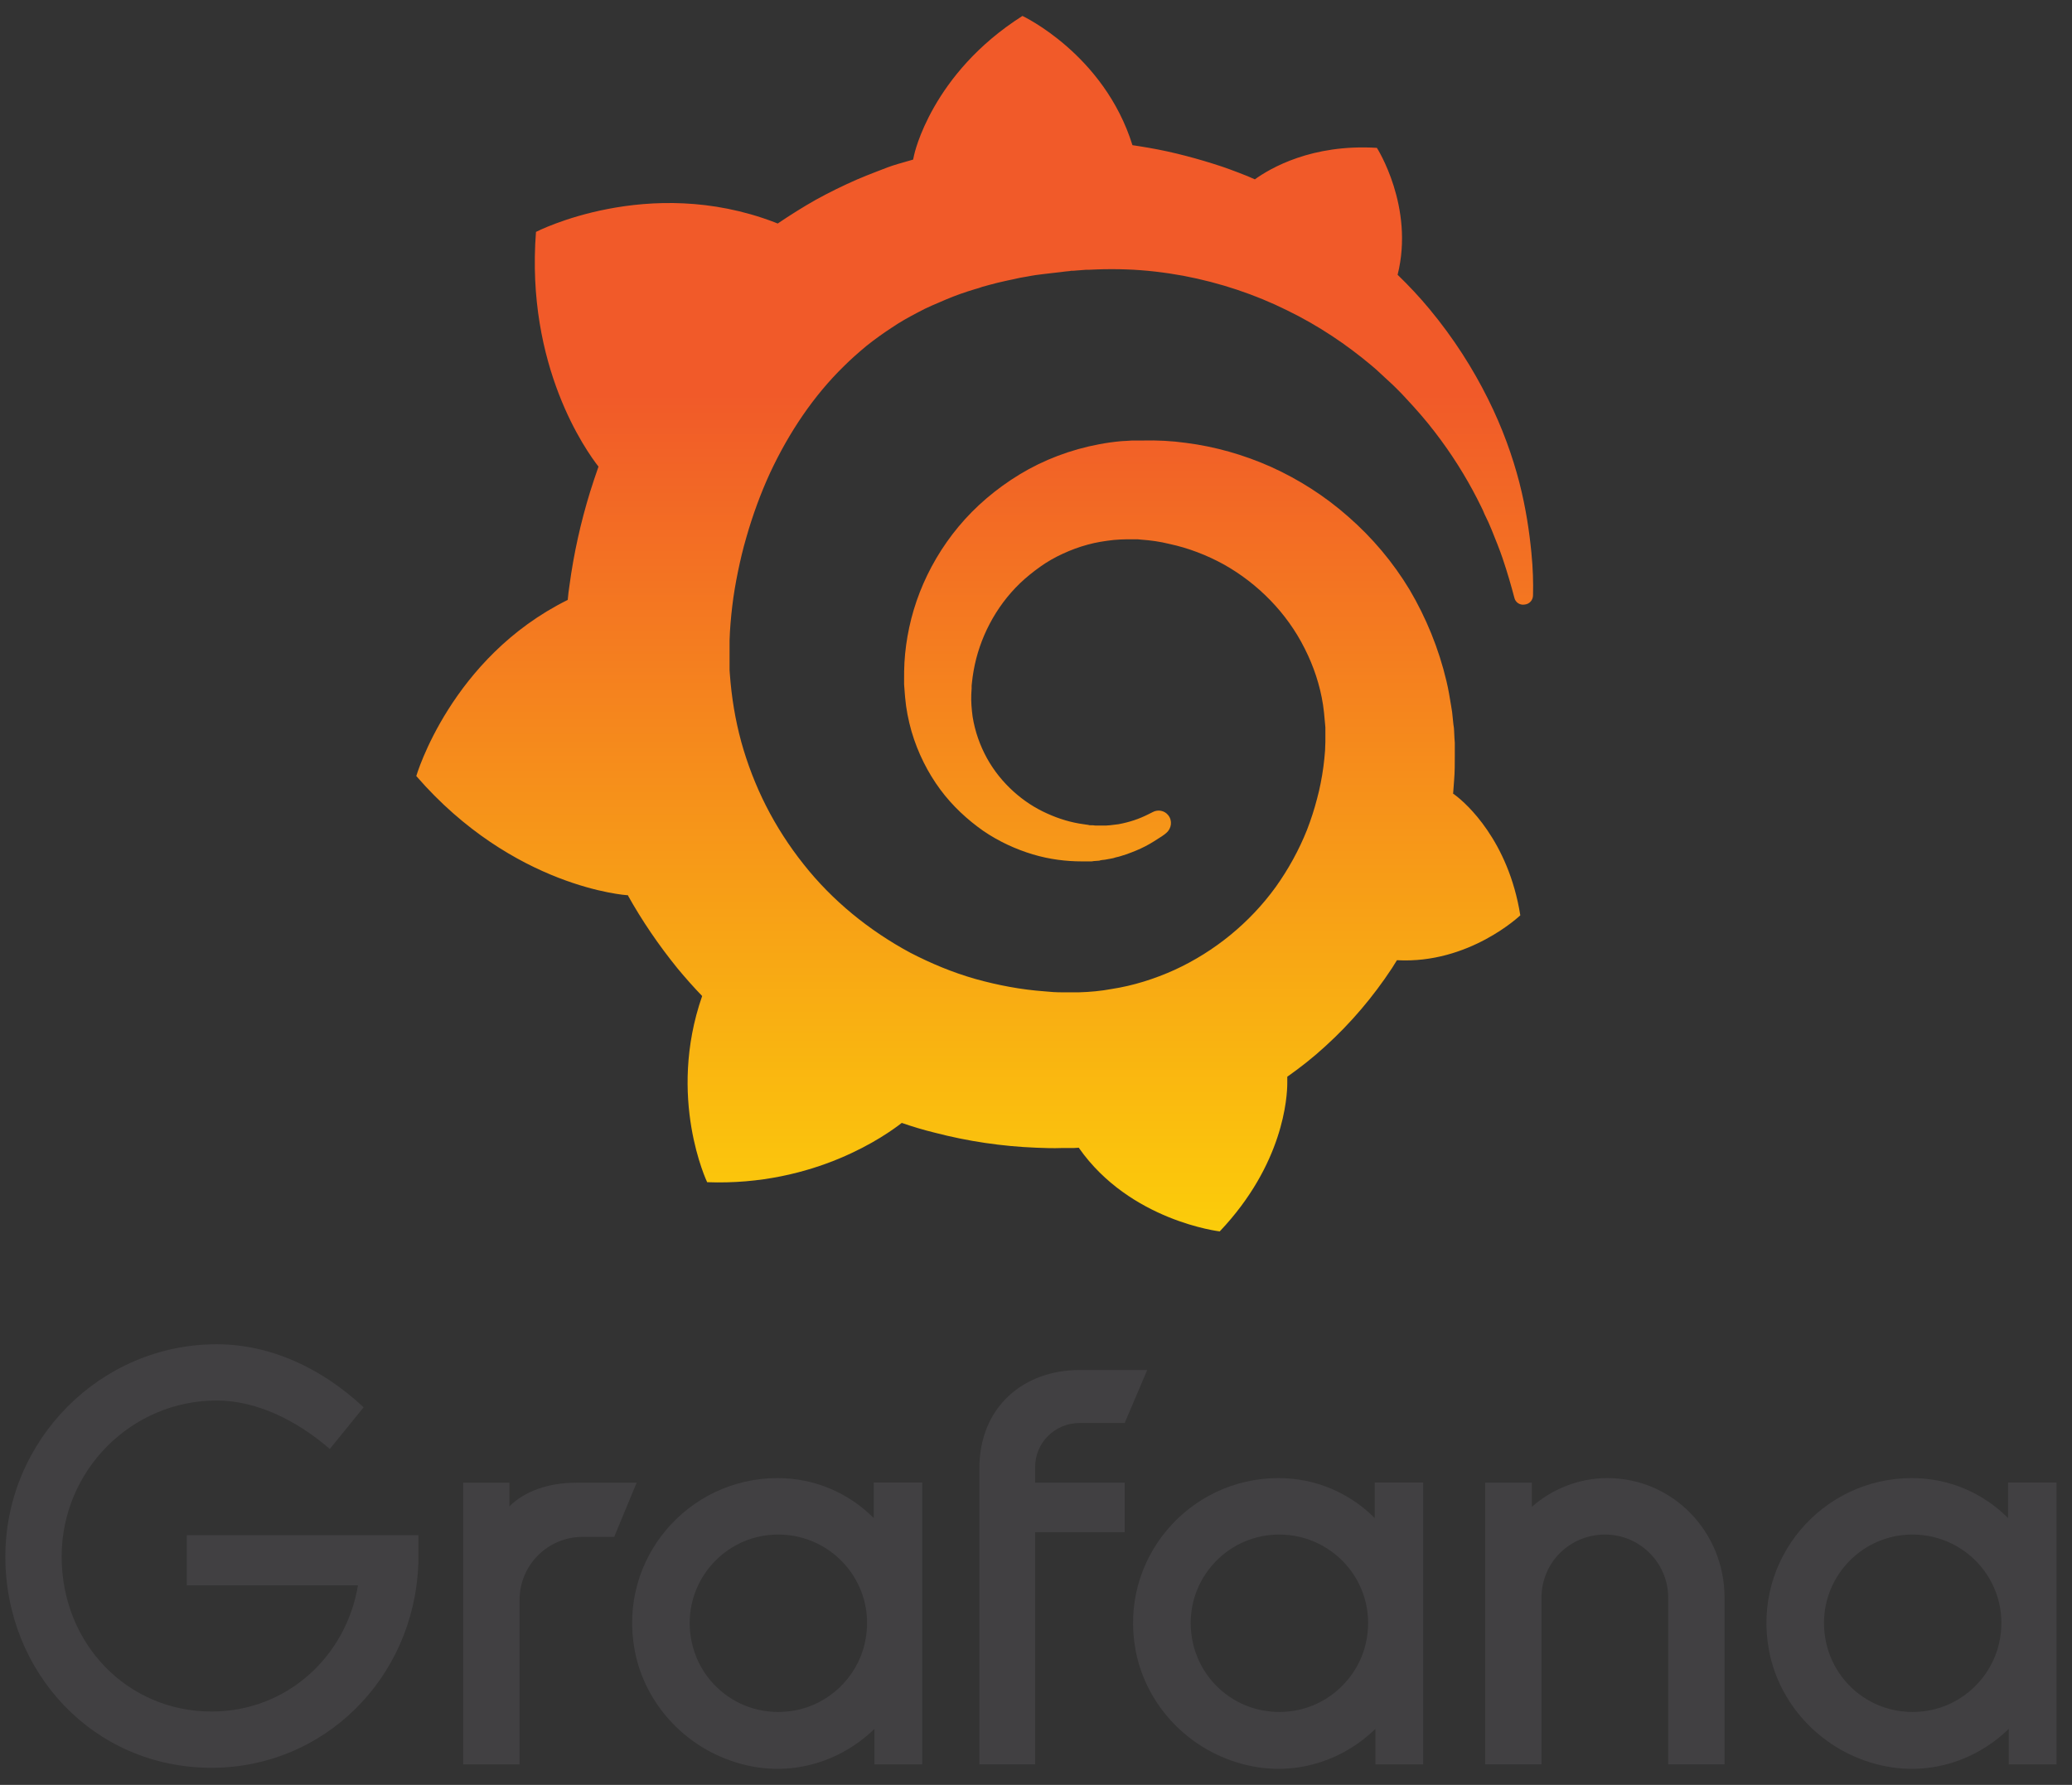 <svg width="65" height="56" viewBox="0 0 65 56" fill="none" xmlns="http://www.w3.org/2000/svg">
  <rect x="0" y="0" width="65" height="56" fill="#333333" stroke="none"/>
  <path d="M48.04 17.33C47.977 16.689 47.872 15.954 47.662 15.134C47.452 14.325 47.138 13.432 46.676 12.508C46.215 11.583 45.617 10.627 44.84 9.692C44.536 9.325 44.201 8.967 43.844 8.621C44.379 6.488 43.194 4.639 43.194 4.639C41.148 4.513 39.848 5.28 39.365 5.627C39.281 5.595 39.208 5.553 39.124 5.522C38.778 5.385 38.421 5.248 38.044 5.133C37.676 5.017 37.299 4.912 36.911 4.818C36.523 4.723 36.135 4.65 35.736 4.587C35.663 4.576 35.6 4.566 35.526 4.555C34.635 1.698 32.075 0.5 32.075 0.5C29.212 2.317 28.677 4.86 28.677 4.86C28.677 4.86 28.666 4.912 28.645 5.007C28.488 5.049 28.331 5.101 28.173 5.143C27.953 5.206 27.733 5.291 27.523 5.375C27.303 5.459 27.093 5.543 26.873 5.637C26.443 5.826 26.013 6.036 25.593 6.268C25.184 6.499 24.785 6.751 24.397 7.013L24.292 6.971C20.328 5.459 16.814 7.276 16.814 7.276C16.488 11.499 18.398 14.157 18.775 14.64C18.681 14.903 18.597 15.166 18.513 15.428C18.219 16.384 17.999 17.361 17.863 18.38C17.842 18.527 17.821 18.674 17.81 18.822C14.139 20.639 13.059 24.348 13.059 24.348C16.111 27.867 19.677 28.087 19.677 28.087L19.688 28.077C20.139 28.886 20.663 29.653 21.25 30.378C21.502 30.682 21.754 30.966 22.027 31.25C20.915 34.443 22.184 37.091 22.184 37.091C25.582 37.217 27.817 35.599 28.289 35.231C28.624 35.347 28.971 35.452 29.317 35.536C30.366 35.809 31.435 35.967 32.505 36.009C32.767 36.019 33.04 36.03 33.303 36.019H33.68L33.848 36.009V36.019C35.453 38.309 38.264 38.635 38.264 38.635C40.267 36.523 40.383 34.422 40.383 33.971V33.939V33.876V33.782C40.802 33.487 41.201 33.172 41.578 32.825C42.376 32.101 43.078 31.271 43.666 30.378L43.823 30.126C46.089 30.252 47.693 28.718 47.693 28.718C47.316 26.354 45.973 25.198 45.69 24.978C45.407 24.757 45.679 24.967 45.659 24.957C45.638 24.946 45.638 24.936 45.638 24.936C45.627 24.925 45.606 24.915 45.585 24.904C45.596 24.757 45.606 24.621 45.617 24.474C45.638 24.221 45.638 23.959 45.638 23.707V23.37V23.308L45.627 23.15L45.617 22.94C45.617 22.866 45.606 22.803 45.596 22.74C45.585 22.677 45.585 22.604 45.575 22.541L45.554 22.341L45.522 22.141C45.48 21.879 45.438 21.627 45.375 21.364C45.134 20.345 44.736 19.378 44.222 18.506C43.697 17.634 43.047 16.868 42.302 16.216C41.568 15.565 40.739 15.04 39.879 14.651C39.008 14.262 38.106 14.01 37.204 13.895C36.753 13.832 36.302 13.81 35.851 13.821H35.516L35.348 13.832C35.285 13.832 35.222 13.842 35.169 13.842C34.939 13.863 34.708 13.895 34.488 13.937C33.586 14.105 32.736 14.43 31.991 14.882C31.247 15.334 30.596 15.891 30.072 16.521C29.547 17.151 29.138 17.855 28.855 18.58C28.572 19.305 28.415 20.061 28.373 20.786C28.362 20.965 28.362 21.154 28.362 21.332V21.469L28.373 21.616C28.383 21.7 28.383 21.795 28.394 21.879C28.425 22.246 28.498 22.604 28.593 22.94C28.792 23.623 29.107 24.242 29.495 24.768C29.883 25.293 30.355 25.724 30.848 26.07C31.341 26.407 31.876 26.648 32.4 26.806C32.925 26.963 33.449 27.026 33.942 27.026H34.215C34.246 27.026 34.278 27.026 34.309 27.016C34.362 27.016 34.414 27.005 34.467 27.005C34.477 27.005 34.498 27.005 34.509 26.995L34.561 26.984C34.593 26.984 34.624 26.974 34.656 26.974C34.718 26.963 34.771 26.953 34.834 26.942C34.897 26.932 34.949 26.921 35.002 26.9C35.117 26.879 35.222 26.837 35.327 26.806C35.537 26.732 35.746 26.648 35.925 26.554C36.114 26.459 36.281 26.344 36.449 26.238C36.491 26.207 36.544 26.175 36.586 26.134C36.753 25.997 36.785 25.745 36.648 25.577C36.533 25.43 36.323 25.388 36.156 25.482L36.03 25.545C35.883 25.619 35.736 25.682 35.579 25.734C35.421 25.787 35.253 25.829 35.086 25.86C35.002 25.871 34.918 25.881 34.823 25.892C34.781 25.892 34.739 25.902 34.687 25.902H34.435C34.383 25.902 34.33 25.902 34.278 25.892H34.215C34.194 25.892 34.163 25.892 34.142 25.881C34.089 25.871 34.047 25.871 33.995 25.86C33.607 25.808 33.218 25.692 32.851 25.524C32.474 25.356 32.117 25.125 31.792 24.831C31.467 24.537 31.184 24.19 30.963 23.791C30.743 23.392 30.586 22.95 30.512 22.488C30.481 22.257 30.46 22.015 30.47 21.784C30.47 21.721 30.481 21.658 30.481 21.595V21.511C30.481 21.48 30.491 21.448 30.491 21.416C30.502 21.29 30.523 21.164 30.544 21.038C30.722 20.03 31.226 19.042 32.002 18.296C32.201 18.107 32.411 17.939 32.631 17.782C32.851 17.624 33.093 17.487 33.344 17.372C33.596 17.256 33.848 17.162 34.121 17.088C34.383 17.015 34.656 16.973 34.939 16.941C35.075 16.931 35.212 16.92 35.358 16.92H35.684L35.799 16.931C36.103 16.952 36.397 16.994 36.69 17.067C37.278 17.193 37.855 17.414 38.39 17.708C39.459 18.307 40.372 19.231 40.928 20.345C41.211 20.902 41.41 21.5 41.505 22.12C41.526 22.278 41.547 22.436 41.557 22.593L41.568 22.709L41.578 22.824V23.276C41.578 23.349 41.568 23.476 41.568 23.549C41.557 23.717 41.536 23.896 41.515 24.064C41.494 24.232 41.463 24.4 41.431 24.568C41.4 24.736 41.358 24.904 41.316 25.062C41.232 25.388 41.127 25.713 41.001 26.039C40.75 26.669 40.414 27.279 40.016 27.835C39.208 28.949 38.106 29.852 36.848 30.43C36.218 30.714 35.558 30.924 34.876 31.029C34.54 31.092 34.194 31.124 33.848 31.134H33.323C33.135 31.134 32.956 31.124 32.767 31.103C32.033 31.05 31.309 30.913 30.596 30.714C29.893 30.514 29.212 30.231 28.561 29.894C27.271 29.201 26.107 28.256 25.205 27.11C24.754 26.543 24.355 25.923 24.03 25.282C23.705 24.642 23.443 23.959 23.254 23.276C23.065 22.583 22.95 21.879 22.897 21.164L22.887 21.028V20.429V20.355V20.093C22.897 19.746 22.929 19.378 22.971 19.021C23.013 18.664 23.076 18.296 23.149 17.939C23.223 17.582 23.306 17.225 23.411 16.868C23.611 16.164 23.862 15.481 24.156 14.84C24.754 13.558 25.53 12.413 26.464 11.499C26.694 11.268 26.936 11.058 27.187 10.848C27.439 10.648 27.701 10.459 27.974 10.281C28.236 10.102 28.52 9.944 28.803 9.797C28.939 9.724 29.086 9.65 29.233 9.587L29.453 9.493L29.673 9.398C29.967 9.272 30.271 9.167 30.586 9.072C30.659 9.051 30.743 9.03 30.817 8.999C30.89 8.978 30.974 8.957 31.047 8.936C31.205 8.894 31.362 8.852 31.519 8.82C31.593 8.799 31.677 8.789 31.761 8.768C31.845 8.747 31.918 8.736 32.002 8.715C32.086 8.705 32.159 8.684 32.243 8.673L32.358 8.652L32.484 8.631C32.568 8.621 32.642 8.61 32.726 8.6C32.82 8.589 32.904 8.579 32.998 8.568C33.072 8.558 33.198 8.547 33.271 8.537C33.323 8.526 33.386 8.526 33.439 8.516L33.554 8.505L33.607 8.495H33.67C33.764 8.484 33.848 8.484 33.942 8.474L34.079 8.463H34.184C34.257 8.463 34.341 8.453 34.414 8.453C34.718 8.442 35.033 8.442 35.337 8.453C35.946 8.474 36.544 8.547 37.12 8.652C38.285 8.873 39.376 9.241 40.372 9.734C41.368 10.218 42.25 10.816 43.026 11.468C43.078 11.51 43.12 11.552 43.173 11.594C43.215 11.636 43.267 11.678 43.309 11.72C43.403 11.804 43.487 11.888 43.582 11.972C43.676 12.056 43.76 12.14 43.844 12.224C43.928 12.308 44.012 12.392 44.096 12.487C44.421 12.834 44.725 13.18 44.998 13.537C45.543 14.241 45.984 14.956 46.33 15.628L46.393 15.754L46.456 15.88C46.498 15.964 46.54 16.048 46.571 16.132C46.613 16.216 46.645 16.29 46.687 16.374C46.718 16.458 46.76 16.531 46.791 16.616C46.917 16.931 47.043 17.235 47.138 17.519C47.295 17.981 47.41 18.391 47.505 18.748C47.536 18.895 47.672 18.99 47.819 18.969C47.977 18.958 48.092 18.832 48.092 18.674C48.102 18.296 48.092 17.845 48.04 17.33Z" fill="url(#paint0_linear_1701_19101)"/>
  <path d="M13.122 49.084C12.983 52.67 10.153 55.464 6.637 55.464C2.926 55.464 0.168 52.46 0.168 48.838C0.168 45.18 3.154 42.176 6.794 42.176C8.438 42.176 10.047 42.883 11.407 44.154L10.346 45.461C9.302 44.559 8.048 43.941 6.794 43.941C4.125 43.941 1.934 46.132 1.934 48.838C1.934 51.576 4 53.699 6.635 53.699C9.003 53.699 10.86 51.966 11.23 49.739H5.86V48.166H13.125V49.084H13.122Z" fill="#414042"/>
  <path d="M19.268 48.219H18.278C17.183 48.219 16.299 49.106 16.299 50.197V55.357H14.531V46.52H15.98V47.262C16.456 46.785 17.216 46.52 18.065 46.52H19.972L19.268 48.219Z" fill="#414042"/>
  <path d="M28.934 55.357H27.432V54.243C26.269 55.377 24.438 55.922 22.581 55.106C21.205 54.501 20.182 53.247 19.909 51.768C19.382 48.911 21.58 46.375 24.39 46.375C25.572 46.375 26.634 46.851 27.411 47.629V46.514H28.931V55.357H28.934ZM27.125 51.573C27.543 49.777 26.183 48.146 24.41 48.146C22.872 48.146 21.636 49.4 21.636 50.919C21.636 52.639 23.148 53.969 24.906 53.67C25.988 53.485 26.877 52.644 27.125 51.573Z" fill="#414042"/>
  <path d="M32.473 46.024V46.518H35.282V48.073H32.473V55.356H30.723V46.077C30.723 44.132 32.118 42.984 33.869 42.984H35.989L35.282 44.646H33.871C33.094 44.646 32.473 45.264 32.473 46.024Z" fill="#414042"/>
  <path d="M44.649 55.357H43.147V54.243C41.984 55.377 40.153 55.922 38.296 55.106C36.92 54.501 35.897 53.247 35.623 51.768C35.096 48.911 37.295 46.375 40.104 46.375C41.287 46.375 42.349 46.851 43.126 47.629V46.514H44.646V55.357H44.649ZM42.843 51.573C43.261 49.777 41.9 48.146 40.127 48.146C38.59 48.146 37.353 49.4 37.353 50.919C37.353 52.639 38.866 53.969 40.624 53.67C41.703 53.485 42.594 52.644 42.843 51.573Z" fill="#414042"/>
  <path d="M54.1 50.124V55.355H52.332V50.124C52.332 49.027 51.431 48.146 50.354 48.146C49.239 48.146 48.358 49.03 48.358 50.124V55.355H46.59V46.517H48.056V47.277C48.692 46.712 49.541 46.375 50.425 46.375C52.474 46.377 54.1 48.057 54.1 50.124Z" fill="#414042"/>
  <path d="M64.518 55.357H63.016V54.243C61.853 55.377 60.022 55.922 58.165 55.106C56.789 54.501 55.766 53.247 55.492 51.768C54.966 48.911 57.164 46.375 59.974 46.375C61.156 46.375 62.218 46.851 62.995 47.629V46.514H64.515V55.357H64.518ZM62.709 51.573C63.127 49.777 61.767 48.146 59.994 48.146C58.456 48.146 57.22 49.4 57.22 50.919C57.22 52.639 58.732 53.969 60.49 53.67C61.569 53.485 62.461 52.644 62.709 51.573Z" fill="#414042"/>
  <defs>
    <linearGradient id="paint0_linear_1701_19101" x1="30.573" y1="47.212" x2="30.573" y2="12.372" gradientUnits="userSpaceOnUse">
      <stop stop-color="#FFF200"/>
      <stop offset="1" stop-color="#F15A29"/>
    </linearGradient>
  </defs>
</svg>
